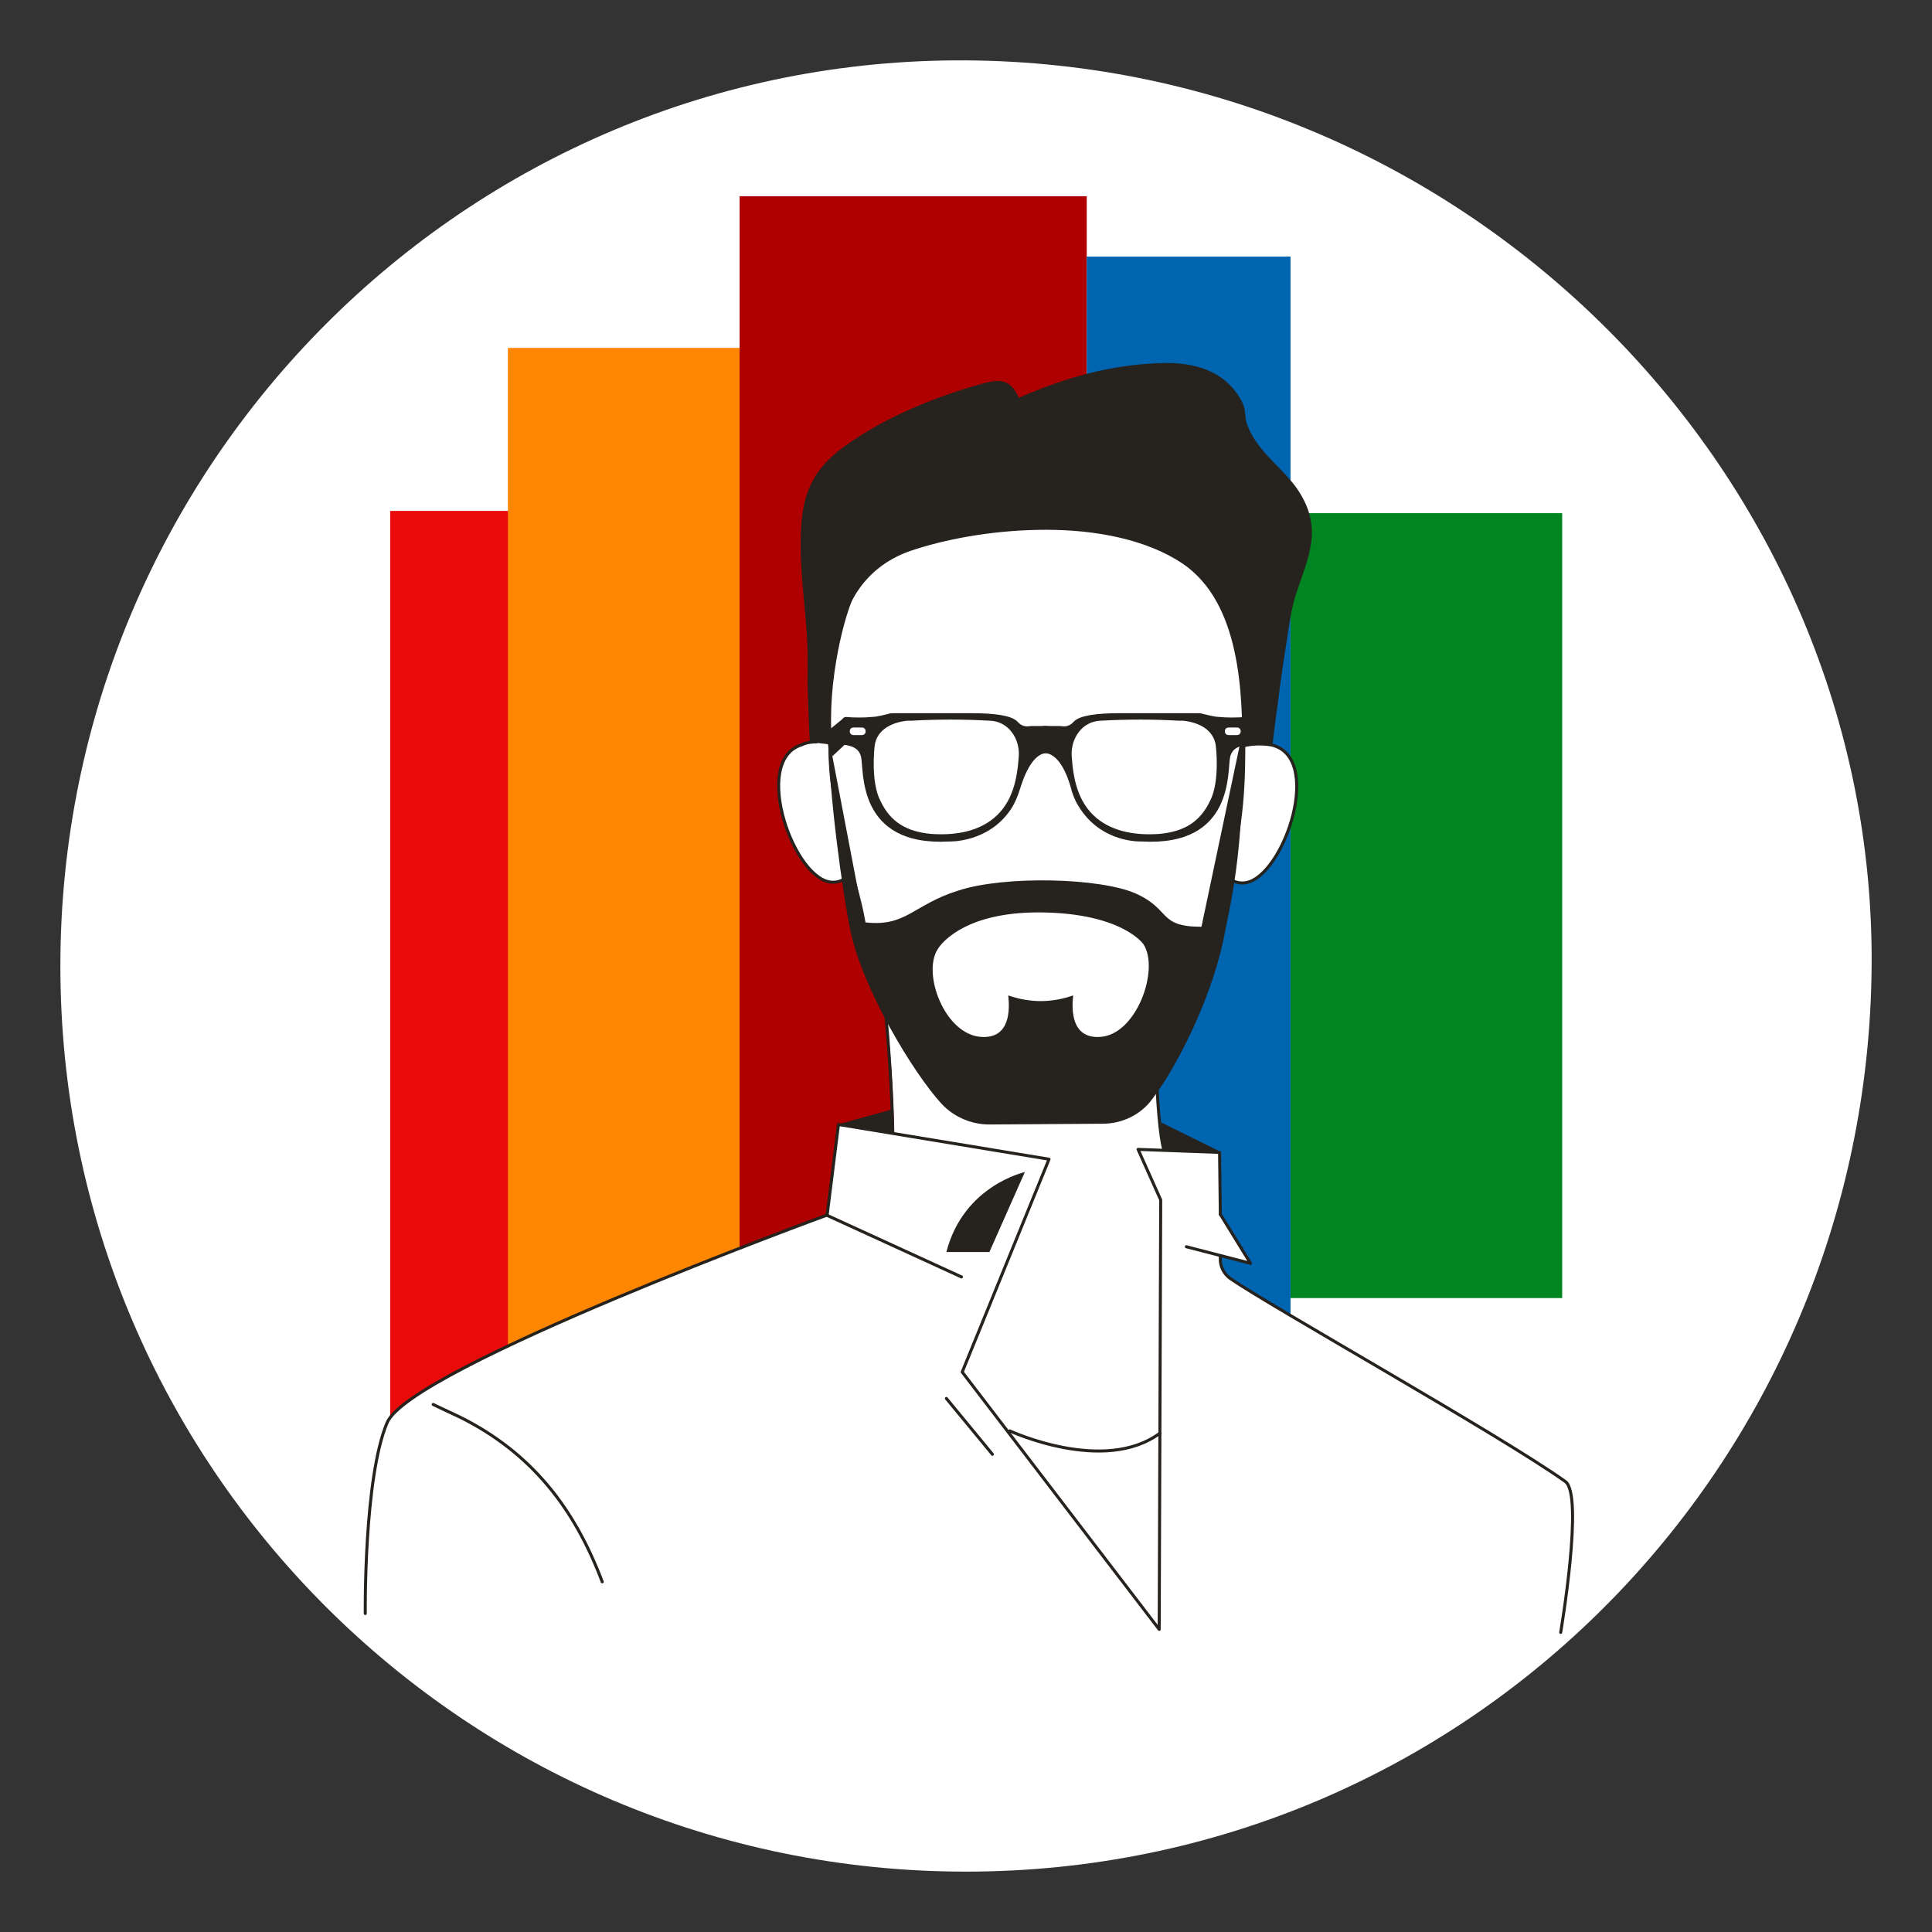 <svg width="256" height="256" viewBox="0 0 256 256" fill="none" xmlns="http://www.w3.org/2000/svg">
<rect x="0" y="0" width="256" height="256" fill="#333333" stroke="none"/>
<g id="portrait_of_a_man_mass">
<g id="darkmodeMask">
<path id="Layer" d="M248 128C247.5 194.3 194.3 248 128 248C61.7 248 8 194.3 8 128C8 61.7 61.7 7.6 128 8C194.4 8.4 248.5 62.9 248 128Z" fill="white"/>
</g>
<g id="stripes">
<path id="Vector" d="M67.4 67.7H51.7V188.6H67.4V67.7Z" fill="#E90A0A"/>
<path id="Vector_2" d="M98.2 46.1H67.3V211.4H98.2V46.1Z" fill="#FF8600"/>
<path id="Vector_3" d="M144 26H98V207H144V26Z" fill="#AE0000"/>
<path id="Vector_4" d="M207 68H171V172H207V68Z" fill="#008520"/>
<path id="Vector_5" d="M171 34H144V206H171V34Z" fill="#0065B1"/>
</g>
<g id="whiteFill">
<g id="Group">
<path id="Vector_6" d="M153.5 215.8V215.4H153.2L153.5 215.8Z" fill="white"/>
<path id="Vector_7" d="M207.5 196.3C198.8 190.1 168.6 173.2 163.1 169.4C162.3 168.8 161.8 167.9 161.8 166.9V166.4L165.7 167.4L161.7 160.9L161.6 152.7L154.3 152.4C154.2 151.9 153.3 148.4 153.1 137.7C156.8 134.3 159.9 129.8 160.1 123.1C160.4 120.5 161.4 118.8 162.4 116C163 116.6 163.7 117 164.5 117C169.6 117 175.4 100.9 168.7 98.8C167.1 98.3 165.7 98.4 164.7 98.8C164.7 90.6 164.1 79.6 156.7 74.6C151.9 71.3 145.2 70.1 138.5 70C132.3 70 126.1 71 121.1 72.6C109.8 76.1 109.6 88.6 109.8 98.6C108.8 98.3 107.6 98.2 106.1 98.7C99.4 100.8 105.2 117 110.3 116.9C111.2 116.9 112 116.4 112.7 115.5C113.5 118.4 114.2 121 114.4 123C114.6 126.2 116.2 132 117.5 134.5C118.1 140.7 118.3 144 118.5 150L152.2 152.3L150.6 152.2L153.6 158.9L153.5 189.6H133.6C133.6 189.6 146.1 194.9 153.5 189.8L153.4 215.4L206.7 216.3C206.8 216.3 209.9 198 207.5 196.3Z" fill="white"/>
<path id="Vector_8" d="M157.2 152.5L111.1 148.9L109.6 160.9C109.6 160.9 54.4 181.1 51.3 188.4C48.2 195.7 48.4 213.7 48.4 213.7L153.3 215.4" fill="white"/>
</g>
</g>
<g id="blackStroke">
<g id="Group_2">
<g id="Group_3">
<g id="Group_4">
<g id="Group_5">
<path id="Vector_9" d="M117.3 133.5C117.8 139.1 118.2 144.7 118.3 150" stroke="#26221E" stroke-width="0.4" stroke-miterlimit="10" stroke-linecap="round" stroke-linejoin="round"/>
<path id="Vector_10" d="M154.2 152.3C154.2 152.3 153.6 150.4 153.3 143.8" stroke="#26221E" stroke-width="0.4" stroke-miterlimit="10" stroke-linecap="round" stroke-linejoin="round"/>
</g>
<path id="Vector_11" d="M133.8 189.6C133.8 189.6 146.3 195.4 153.7 189.9" stroke="#26221E" stroke-width="0.4" stroke-miterlimit="10" stroke-linecap="round" stroke-linejoin="round"/>
<g id="Group_6">
<path id="Vector_12" d="M108.3 98.3C107.2 98.3 106.6 98.5 106.2 98.7C99.5 100.8 105.3 117 110.4 116.9C111 116.9 111.6 116.7 112.1 116.3" stroke="#26221E" stroke-width="0.4" stroke-miterlimit="10"/>
</g>
<g id="Group_7">
<path id="Vector_13" d="M164.5 98.9C166.5 98.3 168.6 98.7 168.8 98.8C175.5 100.9 169.7 117.1 164.6 117C164 117 163.4 116.8 162.9 116.4" stroke="#26221E" stroke-width="0.4" stroke-miterlimit="10"/>
</g>
<path id="Vector_14" d="M138.6 70C132.4 70 126.2 71 121.2 72.6C109.2 76.3 109.7 90 110 100.3C110.2 108.8 114 117.8 114.6 123.1C115.3 132.6 121.8 138.6 127.4 142.2C129.3 143.4 130.4 144.4 132.5 145.1C134.5 145.8 136.2 146.1 137.4 146.1C138.7 146.2 140.3 145.8 142.3 145.1C144.4 144.4 146.3 142.6 148.2 141.4C153.8 137.8 159.9 132.5 160.2 123C160.8 117.6 164.7 116 164.8 100.2C164.9 91.9 164.6 79.8 156.8 74.5C152 71.3 145.3 70 138.6 70Z" stroke="#26221E" stroke-width="0.4" stroke-miterlimit="10"/>
<g id="Group_8">
<path id="Vector_15" d="M161.7 160.9L161.6 152.7L150.8 152.3L153.8 159L153.6 215.9L127.5 181.8L139 153.6L111.1 149L109.6 161C109.6 161 54.4 181.2 51.3 188.5C48.2 195.8 48.4 213.8 48.4 213.8" stroke="#26221E" stroke-width="0.4" stroke-miterlimit="10" stroke-linecap="round" stroke-linejoin="round"/>
<path id="Vector_16" d="M206.8 216.3C206.8 216.3 209.9 198 207.4 196.3C198.7 190.1 168.5 173.2 163 169.4C162.2 168.8 161.7 167.9 161.7 166.9V166.5" stroke="#26221E" stroke-width="0.4" stroke-miterlimit="10" stroke-linecap="round" stroke-linejoin="round"/>
</g>
<path id="Vector_17" d="M161.7 160.9L165.7 167.4L157.2 165.2" stroke="#26221E" stroke-width="0.4" stroke-miterlimit="10" stroke-linecap="round" stroke-linejoin="round"/>
<path id="Vector_18" d="M57.4 186.1C57.4 186.1 59.7 187.2 61 187.8C70.4 192.5 76.1 199.8 79.8 209.6" stroke="#26221E" stroke-width="0.4" stroke-miterlimit="10" stroke-linecap="round" stroke-linejoin="round"/>
<path id="Vector_19" d="M127.4 169.2L109.5 161" stroke="#26221E" stroke-width="0.4" stroke-miterlimit="10" stroke-linecap="round" stroke-linejoin="round"/>
<path id="Vector_20" d="M125.4 185.3L131.5 192.7" stroke="#26221E" stroke-width="0.4" stroke-miterlimit="10" stroke-linecap="round" stroke-linejoin="round"/>
</g>
</g>
</g>
</g>
<g id="blackFill">
<g id="Group_9">
<g id="Group_10">
<path id="Vector_21" d="M111.5 98.2C111.5 98.4 111.7 98.7 111.9 98.7C112.6 98.8 113.8 99 114.1 100.3C114.5 102.1 113.5 112.2 125.8 111.5C125.8 111.5 130.9 111.7 133.9 107.3C134.5 106.4 134.9 105.4 135.2 104.4C135.7 102.8 136.9 99.6 138.9 99.8V96.2C138.9 96.2 137.1 96.2 136.7 96.2C136.3 96.2 135.6 96.5 134.8 95.6C134 94.8 131.8 94.5 128.7 94.5H118.5C118.2 94.5 117.9 94.5 117.7 94.6C117.2 94.7 116.2 95 115.5 95C114.7 95.1 113 95.1 112.1 95C111.8 95 111.5 95.3 111.5 95.6V98.2Z" fill="#26221E"/>
<path id="Vector_22" d="M114.2 97.4H113.1C112.8 97.4 112.6 97.2 112.6 96.9C112.6 96.6 112.8 96.4 113.1 96.4H114.2C114.5 96.4 114.7 96.6 114.7 96.9C114.7 97.2 114.5 97.4 114.2 97.4Z" fill="white"/>
<path id="Vector_23" d="M120.2 95.5C118.3 95.7 116.2 96.6 115.9 98.8C115.9 98.8 115.3 103.6 116.7 106.2C118 108.9 120.1 110.2 123.4 110.5C126.3 110.7 129.4 110.3 131.7 108.4C134.2 106.3 134.8 103.2 135 100.1C135.1 97.8 133.6 95.6 131.2 95.5C127.7 95.3 124.2 95.3 120.7 95.5C120.5 95.5 120.4 95.5 120.2 95.5Z" fill="white"/>
</g>
<g id="Group_11">
<path id="Vector_24" d="M165.6 98.2C165.6 98.4 165.4 98.7 165.2 98.7C164.5 98.8 163.3 99 163 100.3C162.6 102.1 163.6 112.2 151.3 111.5C151.3 111.5 145.9 111.8 142.9 106.8C142.4 106 142.1 105.2 141.9 104.4C141.5 102.9 140.3 99.6 138.2 99.8V96.2C138.2 96.2 140 96.2 140.4 96.2C140.8 96.2 141.5 96.5 142.3 95.6C143.1 94.8 145.3 94.5 148.4 94.5H158.6C158.9 94.5 159.2 94.5 159.4 94.6C159.9 94.7 160.9 95 161.6 95C162.4 95.1 164.1 95.1 165 95C165.3 95 165.6 95.3 165.6 95.6V98.2Z" fill="#26221E"/>
<path id="Vector_25" d="M162.8 97.4H163.9C164.2 97.4 164.4 97.2 164.4 96.9C164.4 96.6 164.2 96.4 163.9 96.4H162.8C162.5 96.4 162.3 96.6 162.3 96.9C162.3 97.2 162.5 97.4 162.8 97.4Z" fill="white"/>
<path id="Vector_26" d="M156.8 95.5C158.7 95.7 160.8 96.6 161.1 98.8C161.1 98.8 161.7 103.6 160.3 106.2C159 108.9 156.9 110.2 153.6 110.5C150.7 110.7 147.6 110.3 145.3 108.4C142.8 106.3 142.2 103.2 142 100.1C141.9 97.8 143.4 95.6 145.8 95.5C149.3 95.3 152.8 95.3 156.3 95.5C156.5 95.5 156.7 95.5 156.8 95.5Z" fill="white"/>
</g>
</g>
<path id="Vector_27" d="M111.6 95.3L107.8 98.4L109.7 98.6L110.3 100.2L111.9 98.7L111.6 95.3Z" fill="#26221E"/>
<g id="Group_12">
<path id="Vector_28" d="M164.7 96.7L159.2 122.8C153.4 122.8 155.2 120.5 150.5 118.4C145.8 116.3 133.1 116 127 118C120.9 119.9 120.1 122.9 114.5 122.2L109.7 97.1C109.9 105.7 111.6 118 112.7 123.4C114.3 131 121 142.2 124.8 146.3C126.4 148 128.7 149 131.1 149L146.1 148.9C148.7 148.9 151.2 147.7 152.7 145.6C155.7 141.7 160.3 132.9 162.1 124.6C162.9 120.1 164.9 113.7 164.7 96.7ZM145.7 137.4C141.9 137.6 142 133.7 142.2 131.9C139.3 132.9 136.5 132.9 133.6 131.9C133.8 133.7 133.9 137.6 130.1 137.4C125.2 137.2 122.1 128.9 124.3 125.7C124.3 125.7 127.1 120.8 137.9 120.9C148.7 121 151.5 125.1 151.5 125.1C153.7 128.4 150.6 137.2 145.7 137.4Z" fill="#26221E"/>
</g>
<g id="Group_13">
<path id="Vector_29" d="M168.6 98.8C168.7 98 168.8 97.1 168.9 96.3C169.4 92.5 169.9 88.6 170.5 84.9C170.8 82.9 171.1 80.7 171.7 78.8C173.4 73.7 175.3 70.1 172.1 65.1C170.1 62 166.5 59.9 165.2 56.1C164.9 55.2 165.1 54.2 164.6 53.3C162.5 49.2 158.4 48 154.1 48.1C147.1 48.3 141.3 50 135 52.7C134 50.5 132.8 50.1 130.3 50.8C124.1 52.5 117.4 55.2 112.1 59C106.7 62.8 106 66.9 106.1 73.1C106.2 78.7 107.2 83.1 107 89.6C107 90.5 107.1 94.2 107.3 98.3L110.2 98.2C109.6 90 112 81.2 113.2 78.9C116 73.4 122.9 71.7 127.1 71.1C130.7 70.6 140.4 68 153 72.4C167.2 78.3 164 95.3 165.3 98.7C165.9 98.1 168.6 98.8 168.6 98.8Z" fill="#26221E"/>
</g>
<path id="Vector_30" d="M154.3 152.5L161.5 152.5L153.8 148.7L154.3 152.5Z" fill="#26221E"/>
<path id="Vector_31" d="M118.2 150.266L111 149L118.2 147V150.266Z" fill="#26221E"/>
<path id="Vector_32" d="M125.4 165.9H131.1L135.8 155.3C135.9 155.3 127.7 157 125.4 165.9Z" fill="#26221E"/>
</g>
</g>
</svg>
